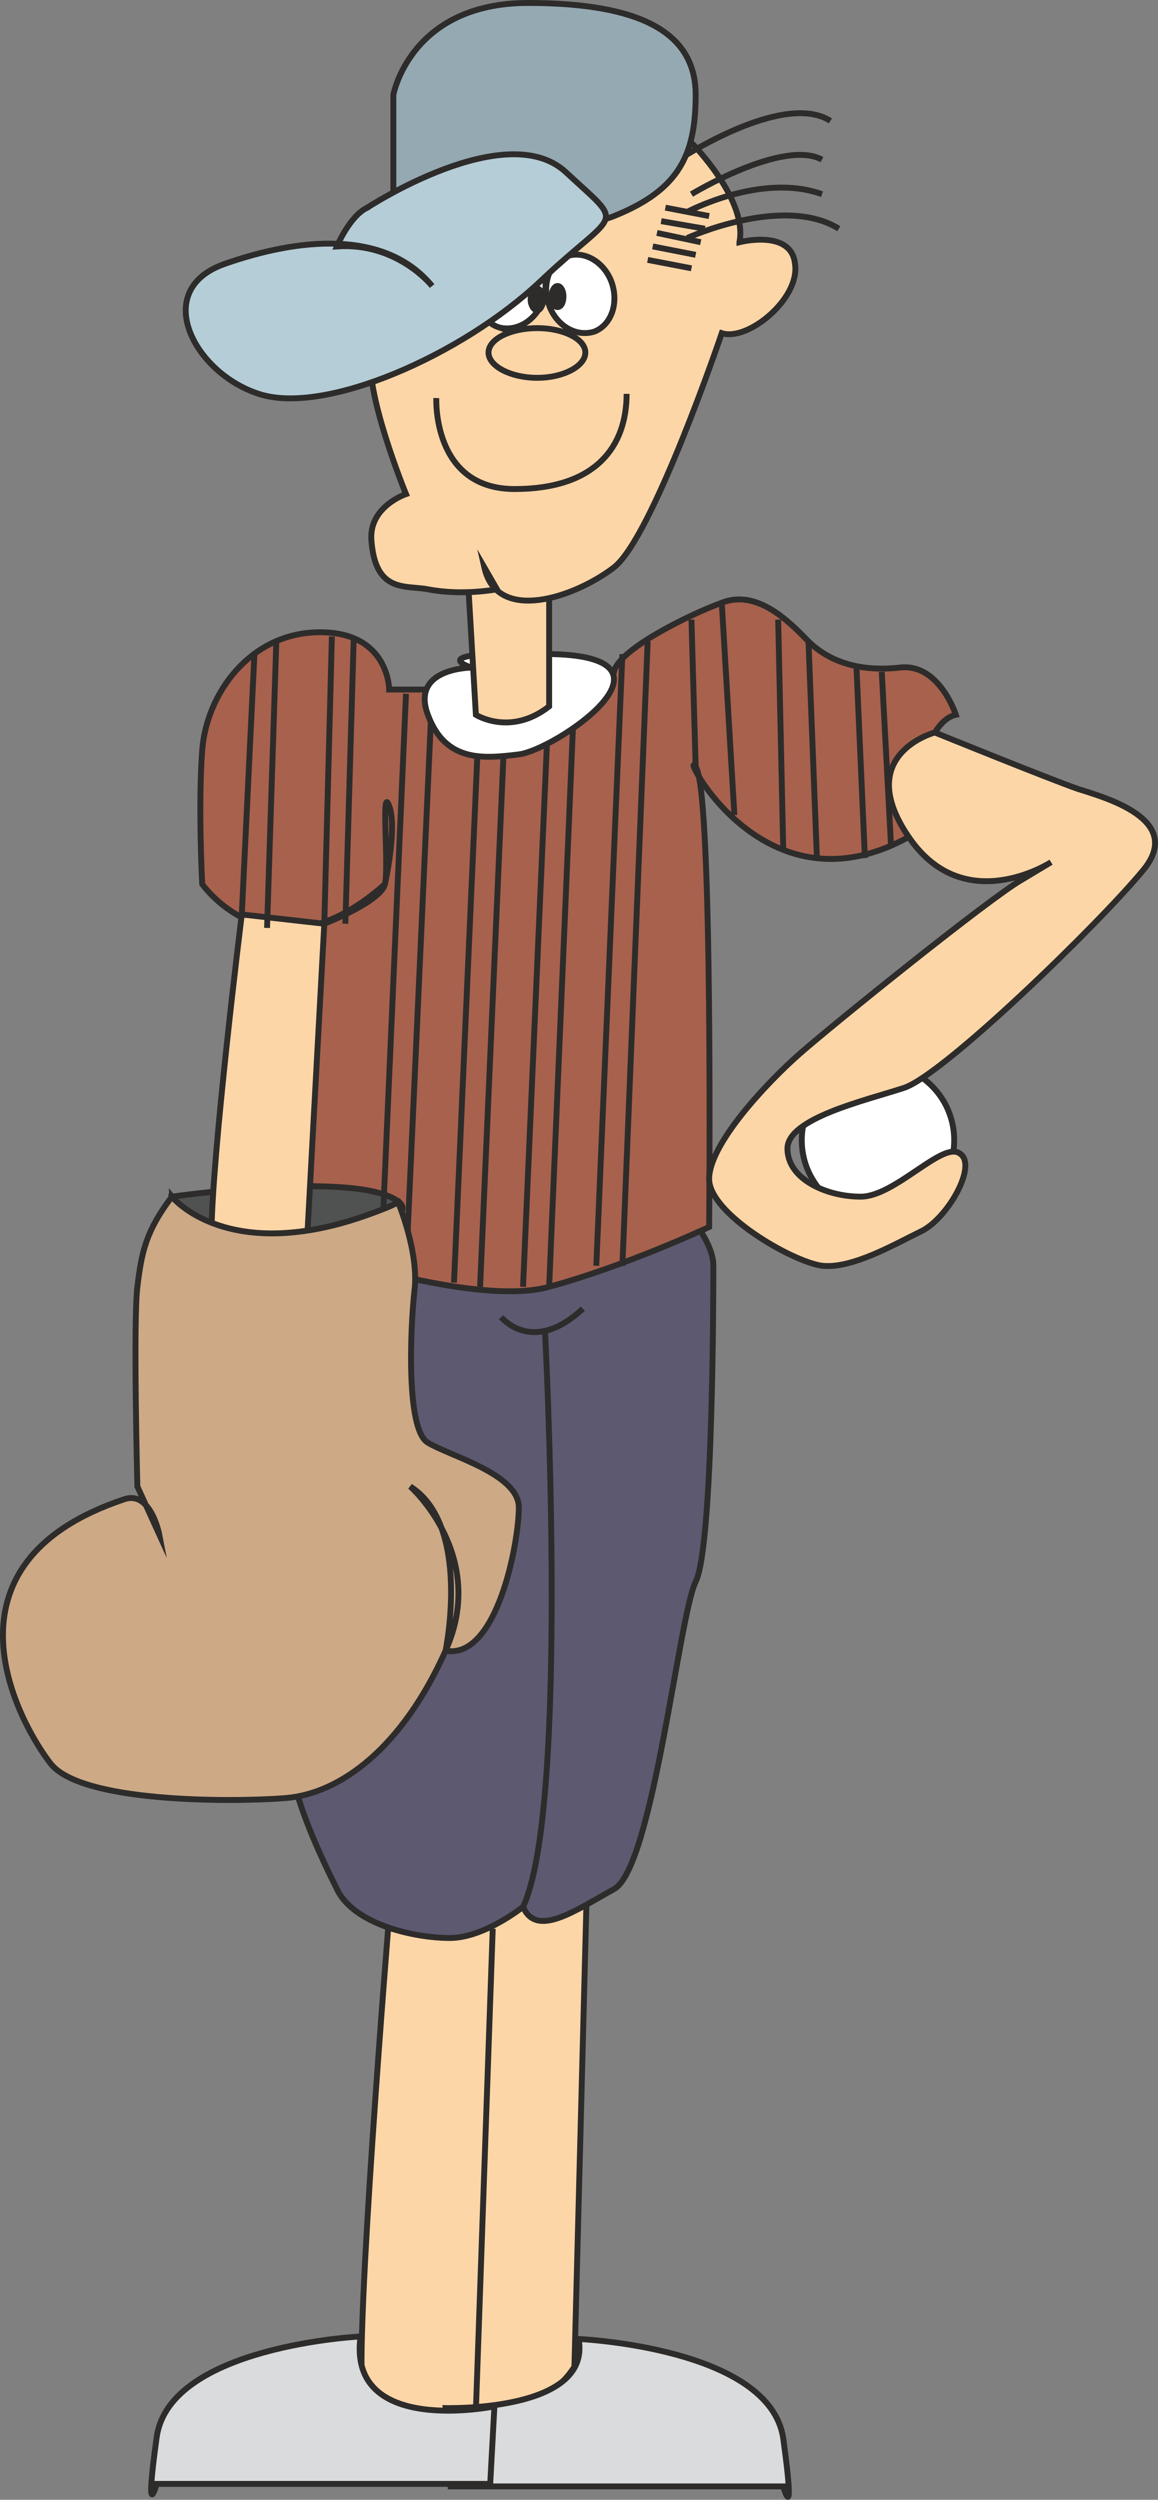 <svg height="284.869" viewBox="0 0 99.013 213.651" width="132.017" xmlns="http://www.w3.org/2000/svg"><rect x="0" y="0" width="99.013" height="213.651" fill="#808080" stroke="none"/><path style="fill:#fdd6a7;stroke:#2d2c2b;stroke-width:.504;stroke-miterlimit:10.433" d="M283.238 476.457s-3.024 37.008-2.232 40.752c.72 3.672 5.904 4.464 8.136 2.952 2.232-1.44 1.512-1.44 1.512-1.44s5.544.72 8.424-3.744l1.08-41.544z" transform="translate(-249.964 -312.693)"/><path style="fill:#5d5971;stroke:#2d2c2b;stroke-width:.504;stroke-miterlimit:10.433" d="M309.086 416.84s1.872 2.16 1.872 4.033c0 1.8 0 24.048-1.512 27-1.44 2.952-3.672 24.48-6.984 26.28-3.384 1.872-6.624 4.176-7.776 1.512 0 0-3.312 2.664-6.264 2.664-3.024 0-8.208-1.152-9.648-4.176-1.44-2.88-3.744-7.776-4.104-11.448-.36-3.744 5.976-41.832 5.976-41.832z" transform="translate(-249.964 -312.693)"/><path style="fill:#a8614d;stroke:#2d2c2b;stroke-width:.504;stroke-miterlimit:10.433" d="M286.91 371.625h-3.672s0-4.896-5.904-4.896c-5.976 0-9.72 5.256-10.08 10.08-.36 4.752 0 11.448 0 11.448s5.976 8.568 15.624 0c0 0 1.08-4.824.36-6.696-.72-1.872 0 5.184-.36 6.696-.36 1.512-5.184 3.384-5.184 3.384L274.67 419s15.624 5.544 22.248 3.672c6.624-1.8 13.68-5.112 13.68-5.112s.36-37.44-1.152-39.312c-1.44-1.872 5.616 12.96 18.216 5.976 0 0 .72-9.72 4.032-10.44 0 0-1.44-4.464-4.824-4.032-3.312.36-5.904-.432-7.776-2.232-1.8-1.872-4.464-4.464-7.416-3.312-2.952 1.08-8.856 4.032-9.216 5.904-.432 1.872-7.344 2.52-7.344 2.52z" transform="translate(-249.964 -312.693)"/><path style="fill:#d9dbdc;stroke:#2d2c2b;stroke-width:.504;stroke-miterlimit:10.433" d="M299.438 512.6s16.344.72 17.496 8.497c1.08 7.848 0 4.104 0 4.104h-28.44l-.432-6.696s12.528.36 11.376-5.904z" transform="translate(-249.964 -312.693)"/><path style="fill:none;stroke:#2d2c2b;stroke-width:.504;stroke-miterlimit:10.433" d="m292.094 477.537-1.44 41.184" transform="translate(-249.964 -312.693)"/><path style="fill:#505151;stroke:#2d2c2b;stroke-width:.504;stroke-miterlimit:10.433" d="M264.662 414.969s15.552-2.232 19.296.36c3.672 2.592-17.424 5.544-19.296-.36z" transform="translate(-249.964 -312.693)"/><path style="fill:#fff;stroke:#2d2c2b;stroke-width:.504;stroke-miterlimit:10.433" d="M324.998 416.697a6.53 6.53 0 0 0 6.552-6.552 6.53 6.53 0 0 0-6.552-6.552c-3.528 0-6.48 2.952-6.48 6.552 0 3.6 2.952 6.552 6.48 6.552z" transform="translate(-249.964 -312.693)"/><path style="fill:#fdd6a7;stroke:#2d2c2b;stroke-width:.504;stroke-miterlimit:10.433" d="M329.894 375.297s9.936 4.032 12.24 4.824c2.232.72 9.216 2.592 5.544 6.984-3.744 4.536-17.064 17.496-20.448 18.576-3.312 1.08-9.936 2.592-9.936 5.184s3.312 4.104 6.264 4.104c2.952 0 7.056-4.824 8.496-3.672 1.512 1.008-1.08 5.544-3.312 6.624-2.232 1.08-5.904 3.24-8.496 2.952-2.592-.36-9.648-4.464-9.648-7.416s4.824-8.136 7.776-10.728c2.952-2.592 16.272-13.32 18.936-14.832l2.52-1.512s-7.416 4.824-12.168-2.16c-4.824-7.056 2.232-8.928 2.232-8.928zm-59.256 15.552s-2.592 20.808-2.592 27.432c0 6.624 8.136 1.08 8.136 1.08l1.512-27.72z" transform="translate(-249.964 -312.693)"/><path style="fill:none;stroke:#2d2c2b;stroke-width:.504;stroke-miterlimit:10.433" d="m309.086 365.649.36 12.6m-37.728-9.649-1.08 22.249m2.952-23.329-.792 24.48m5.544-24.911-.648 24.552m2.52-24.552-.72 24.552m5.184-19.656-2.16 49.176m4.392-49.176-2.232 49.176m6.336-49.176-2.232 50.328m4.464-50.328-2.232 50.688m5.904-50.688-2.232 50.688m4.392-50.688-2.16 50.688m6.264-54.073-2.232 52.273m4.392-53.353-2.16 53.353m8.496-56.664 1.08 18.144m3.744-16.704.432 19.656m2.16-17.785.72 18.505m3.384-16.272.72 16.272m1.44-15.912.792 14.832" transform="translate(-249.964 -312.693)"/><path style="fill:#fff;stroke:#2d2c2b;stroke-width:.504;stroke-miterlimit:10.433" d="M290.294 369.753s-5.256 0-3.744 4.032c1.512 4.104 4.824 3.744 7.776 3.384 3.024-.36 14.76-8.208 3.024-8.568-11.952-.36-7.056 1.152-7.056 1.152z" transform="translate(-249.964 -312.693)"/><path style="fill:#fdd6a7;stroke:#2d2c2b;stroke-width:.504;stroke-miterlimit:10.433" d="m289.934 361.545.72 12.24s2.952 1.872 6.264-.72v-11.16s-3.312-4.752-6.984-.36z" transform="translate(-249.964 -312.693)"/><path style="fill:#fdd6a7;stroke:#2d2c2b;stroke-width:.504;stroke-miterlimit:10.433" d="M313.19 333.393s4.464-1.152 4.752 1.872c.432 2.952-4.032 6.624-6.264 5.904 0 0-5.904 17.424-9.216 20.016-3.384 2.592-10.008 4.824-11.088 0l1.08 1.872s-2.952.576-5.904 0c-1.872-.36-4.464.36-4.824-4.104-.288-2.952 2.952-4.032 2.952-4.032s-3.672-8.928-2.952-12.24c.792-3.384 7.776-7.776 7.776-7.776l12.528-7.056 7.056-2.952s4.824 4.824 4.104 8.496z" transform="translate(-249.964 -312.693)"/><path style="fill:none;stroke:#2d2c2b;stroke-width:.504;stroke-miterlimit:10.433" d="M308.006 326.337s8.928-5.904 12.96-3.312m-11.88 6.264s7.848-4.752 11.16-2.952m-11.52 4.463s6.336-3.383 11.52-1.511m-11.52 3.744s8.208-3.744 12.96-.792m-14.832-1.801 3.744.72m-4.104.433 3.744.648m-4.104.359 3.744.793m-4.104.36 3.672.72m-4.104.432 3.744.72" transform="translate(-249.964 -312.693)"/><path style="fill:#fff;stroke:#2d2c2b;stroke-width:.504;stroke-miterlimit:10.433" d="M300.806 341.025c1.44-.576 2.088-2.448 1.44-4.248-.648-1.728-2.376-2.736-3.888-2.16-1.44.504-2.088 2.448-1.44 4.176.648 1.8 2.376 2.736 3.888 2.232z" transform="translate(-249.964 -312.693)"/><path style="fill:#fff;stroke:#2d2c2b;stroke-width:.504;stroke-miterlimit:10.433" d="M292.598 340.665c-1.512-.504-2.232-2.376-1.656-4.176.576-1.8 2.304-2.88 3.744-2.304 1.584.504 2.304 2.304 1.728 4.104-.576 1.8-2.304 2.808-3.816 2.376z" transform="translate(-249.964 -312.693)"/><path style="fill:#fdd6a7;stroke:#2d2c2b;stroke-width:.504;stroke-miterlimit:10.433" d="M295.91 344.985c2.232 0 4.104-1.008 4.104-2.16 0-1.152-1.872-2.088-4.104-2.088-2.304 0-4.176.936-4.176 2.088 0 1.152 1.872 2.16 4.176 2.16z" transform="translate(-249.964 -312.693)"/><path style="fill:none;stroke:#2d2c2b;stroke-width:.504;stroke-miterlimit:10.433" d="M287.27 346.713s-.36 7.776 6.696 7.776c6.984 0 9.576-3.672 9.576-8.136m-10.728 78.912s2.664 3.312 6.984-.72" transform="translate(-249.964 -312.693)"/><path style="fill:none;stroke:#2d2c2b;stroke-width:.504;stroke-miterlimit:10.433" d="M296.558 426.345s2.16 40.824-1.872 49.32" transform="translate(-249.964 -312.693)"/><path style="fill:#d9dbdc;stroke:#2d2c2b;stroke-width:.504;stroke-miterlimit:10.433" d="M280.79 512.385s-16.272.792-17.424 8.568c-1.08 7.776 0 4.032 0 4.032h28.512l.36-6.624s-12.6 2.592-11.448-5.976z" transform="translate(-249.964 -312.693)"/><path style="fill:#95a9b2;stroke:#2d2c2b;stroke-width:.504;stroke-miterlimit:10.433" d="M283.598 329.289v-8.496s1.44-7.848 11.52-7.848c9.864 0 14.328 2.664 14.328 7.848 0 5.184-1.44 8.136-6.984 10.368-5.544 2.232-18.864-1.872-18.864-1.872z" transform="translate(-249.964 -312.693)"/><path style="fill:#b5cdd7;stroke:#2d2c2b;stroke-width:.504;stroke-miterlimit:10.433" d="M281.366 330.44s11.88-7.775 16.992-3.023c5.184 4.824 4.464 3.024-2.16 9.288-6.696 6.336-18.504 11.52-24.12 9.648-5.544-1.8-9.216-8.856-2.952-11.088 6.336-2.232 13.752-3.024 17.784 1.872 0 0-2.952-3.744-8.136-3.384 0 0 1.08-2.592 2.592-3.312z" transform="translate(-249.964 -312.693)"/><path style="fill:#2d2c2b;stroke:#2d2c2b;stroke-width:.504;stroke-miterlimit:10.433" d="M295.91 339.225c.216 0 .504-.432.504-.936s-.288-.936-.504-.936c-.288 0-.576.432-.576.936s.288.936.576.936zm1.728-.288c.288 0 .504-.36.504-.936 0-.432-.216-.864-.504-.864-.288 0-.504.432-.504.864 0 .576.216.936.504.936z" transform="translate(-249.964 -312.693)"/><path style="fill:#cda986;stroke:#2d2c2b;stroke-width:.504;stroke-miterlimit:10.433" d="M264.662 414.969s4.752 5.976 17.064 1.44c2.952-1.08 2.232-1.08 2.232-1.08s1.872 4.392 1.44 7.704c-.36 3.312-.72 11.88 1.152 12.96 1.872 1.152 7.776 2.664 7.776 5.544 0 3.024-1.872 13.032-6.264 12.24 0 0 2.232-10.728-3.024-14.04 0 0 6.696 5.904 3.024 14.04-3.672 8.208-8.928 12.24-13.752 12.6-4.824.36-17.424.36-20.016-2.952-2.592-3.312-10.368-17.064 6.336-22.608 2.232-.72 2.952 3.024 2.952 3.024l-1.872-4.104s-.36-14.112 0-17.064.72-4.752 2.952-7.704z" transform="translate(-249.964 -312.693)"/></svg>

